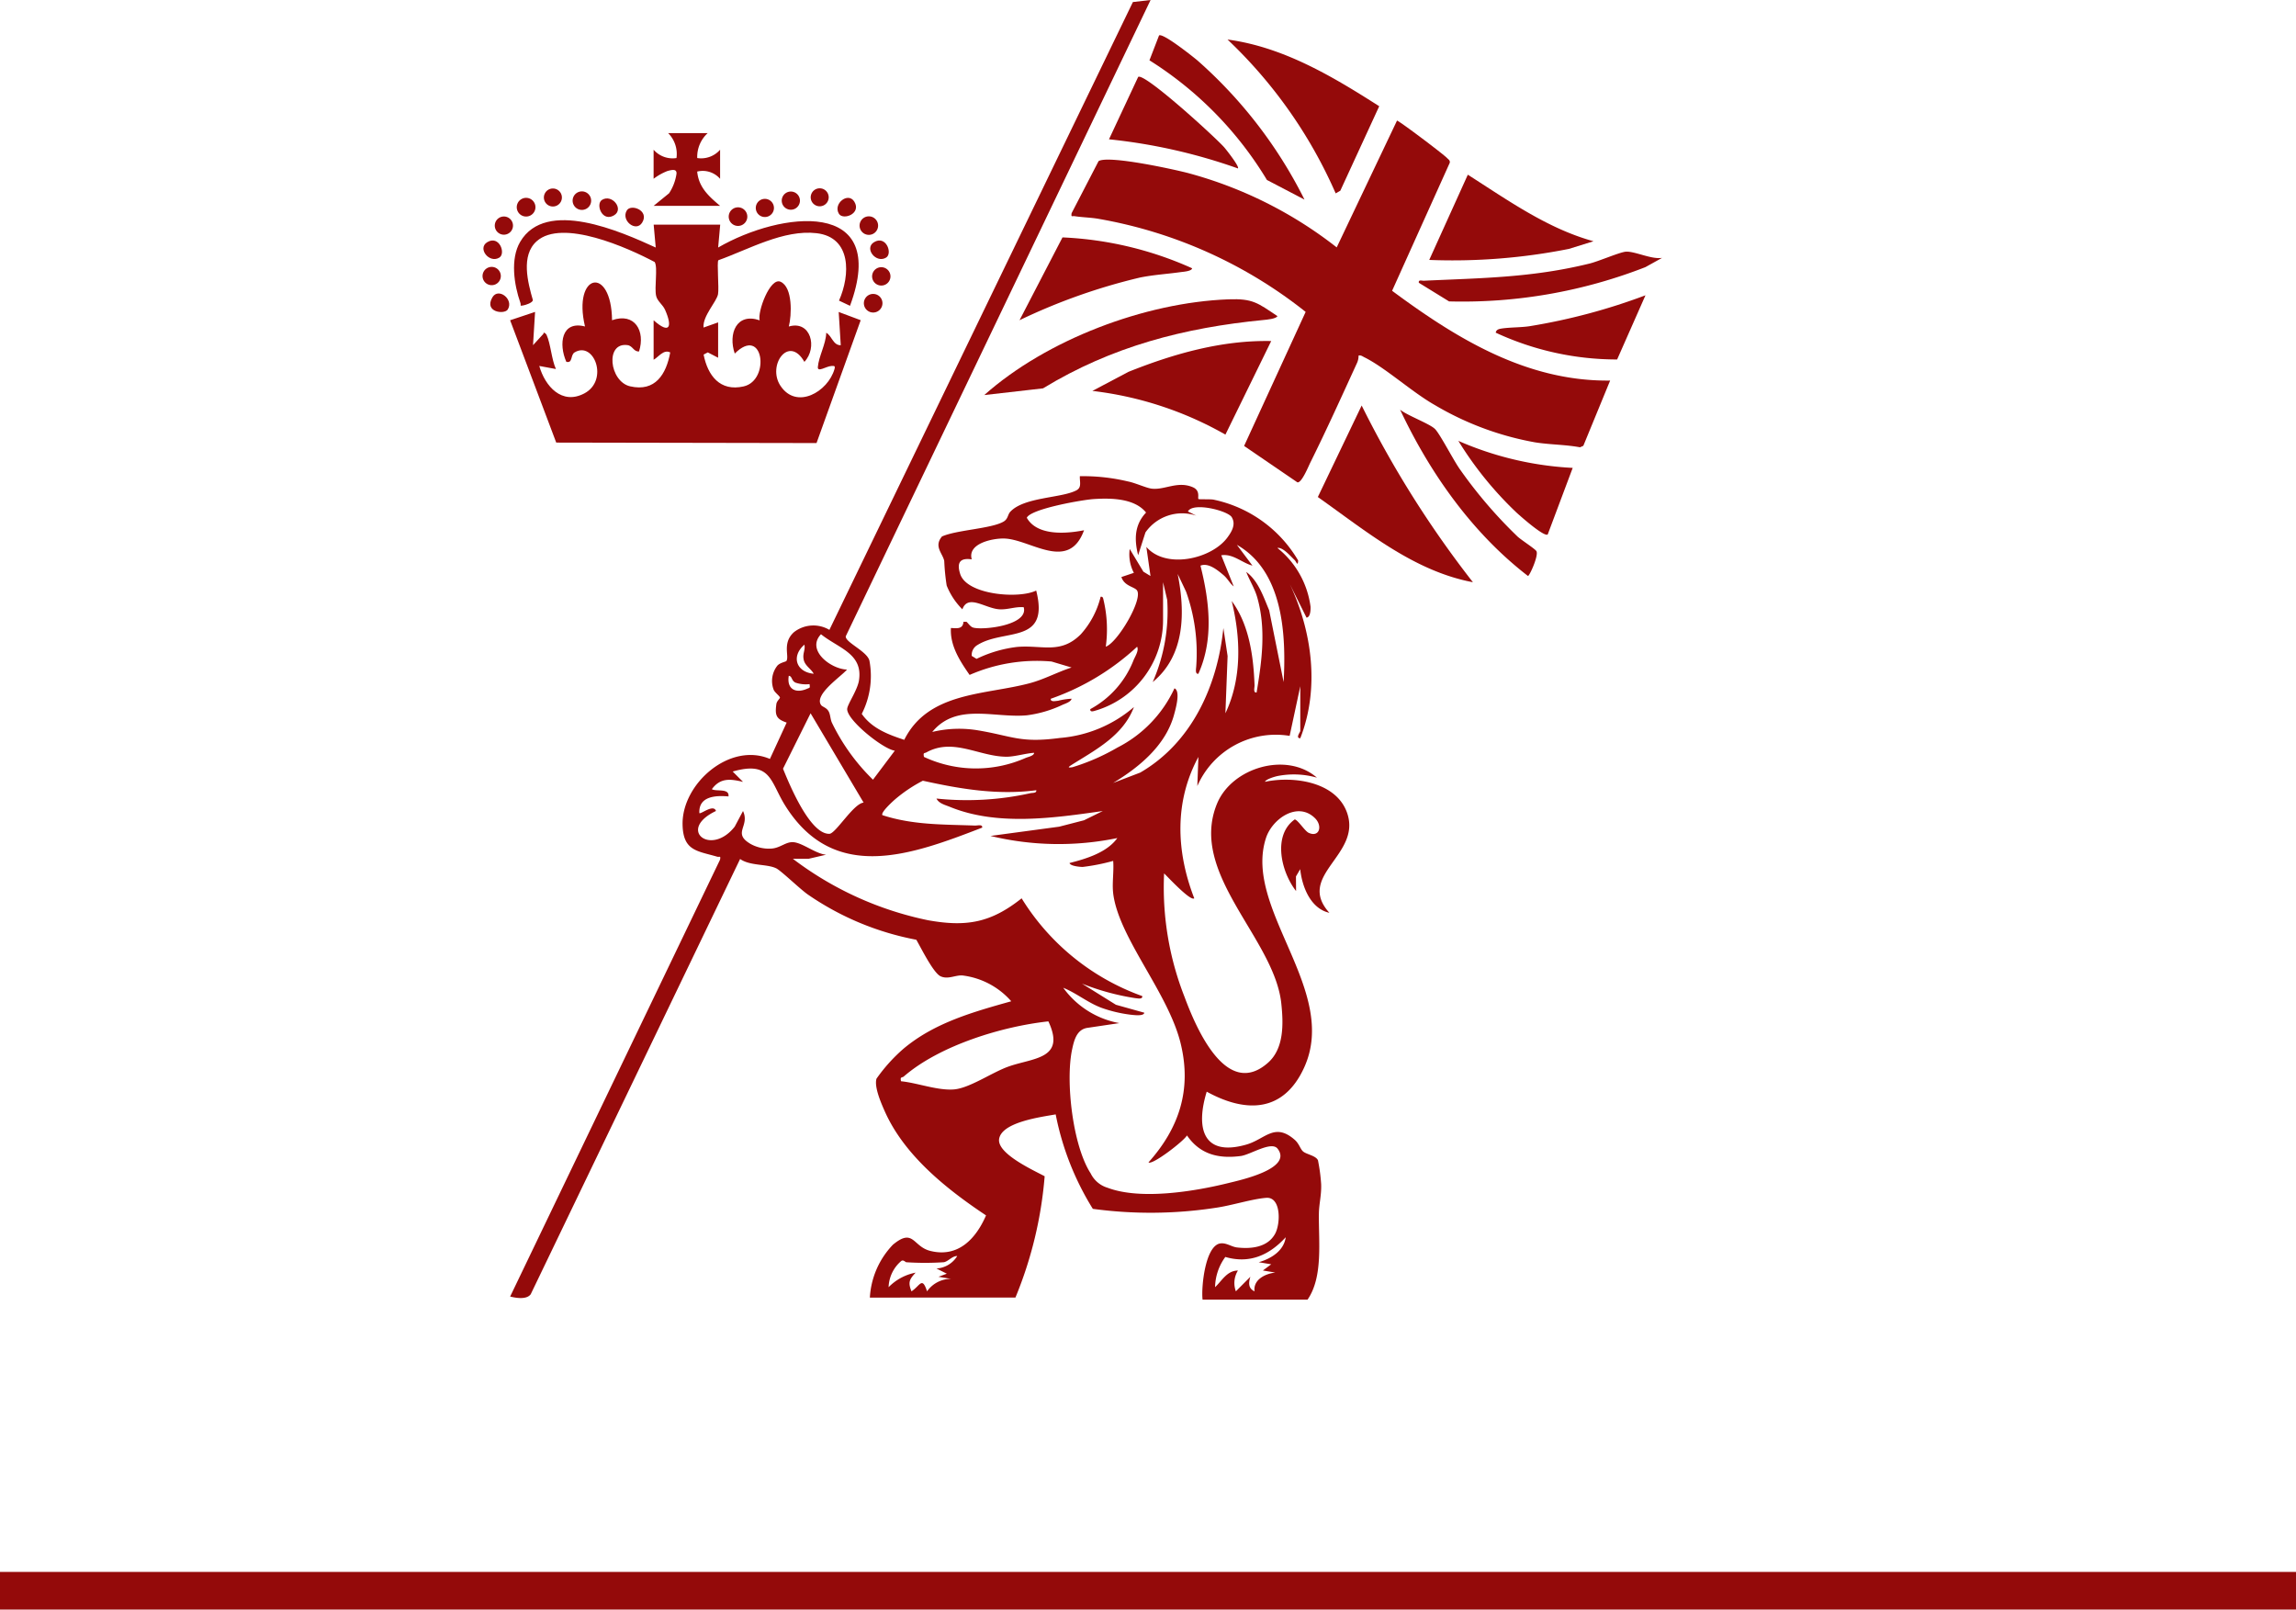 <svg xmlns="http://www.w3.org/2000/svg" xmlns:xlink="http://www.w3.org/1999/xlink" width="244" height="171.048" viewBox="0 0 244 171.048">
  <defs>
    <clipPath id="clip-path">
      <rect id="Rectangle_282" data-name="Rectangle 282" width="125.355" height="138.114" fill="#940a0a"/>
    </clipPath>
  </defs>
  <g id="Group_539" data-name="Group 539" transform="translate(-457 -1486.799)">
    <g id="Group_438" data-name="Group 438" transform="translate(508.281 1486.799)">
      <g id="Group_437" data-name="Group 437" clip-path="url(#clip-path)">
        <path id="Path_377" data-name="Path 377" d="M51.5,137.893a8.823,8.823,0,0,1,2.448-5.618c2.195-1.823,2.109.182,3.954.652,2.971.757,4.862-1.277,5.944-3.768-4.181-2.786-8.686-6.367-10.768-11.075-.376-.85-1.135-2.574-.873-3.454a17.6,17.6,0,0,1,2.827-3.147c3.288-2.786,7.43-3.939,11.493-5.079a8.208,8.208,0,0,0-5.226-2.748c-.779-.022-1.508.45-2.284.092s-2.1-3.066-2.579-3.882a30.15,30.15,0,0,1-11.506-4.793c-.848-.585-2.862-2.547-3.387-2.8-1-.482-2.762-.234-3.833-.989L15.458,137.539c-.439.591-1.536.4-2.186.245L35.577,91.36c.092-.466-.061-.25-.308-.322-2.127-.62-3.619-.605-3.673-3.417-.084-4.313,4.994-8.8,9.282-6.969l1.781-3.864c-1.142-.385-1.253-.8-1.093-1.979.04-.3.379-.571.377-.675,0-.15-.529-.524-.662-.824a2.625,2.625,0,0,1,.4-2.586c.3-.315.9-.4.951-.485.325-.5-.47-1.927.805-3.062a3.345,3.345,0,0,1,3.762-.242L79.452.217,81.333,0,48.941,67.61c-.105.641,2.263,1.588,2.513,2.6a8.846,8.846,0,0,1-.815,5.653c1.07,1.541,2.8,2.192,4.516,2.758,2.566-5.14,8.639-4.752,13.364-6.025,1.529-.412,2.918-1.178,4.416-1.662L70.81,70.3A17.808,17.808,0,0,0,62.1,71.724c-1.028-1.479-2.093-3.105-1.986-4.989.646.032,1.268.145,1.335-.658l.32,0c.23.2.408.524.71.615.979.3,5.917-.224,5.371-2.163-.883-.078-1.638.259-2.532.223-1.538-.062-3.383-1.676-3.986,0a7.455,7.455,0,0,1-1.669-2.53,23.292,23.292,0,0,1-.259-2.614c-.17-.82-1.134-1.534-.238-2.6,1.576-.7,5.249-.819,6.546-1.58.486-.286.427-.742.717-1.051,1.474-1.569,5.424-1.431,7.015-2.266.6-.312.34-.917.372-1.506a20.52,20.52,0,0,1,5.086.552c.808.153,1.951.7,2.561.773,1.377.157,2.73-.84,4.341-.161.858.361.5,1.14.618,1.26.056.057,1.211,0,1.593.066a13.672,13.672,0,0,1,9,6.467c-.034.711-.21.1-.371-.043-.435-.4-1.249-1.391-1.835-1.288a9.577,9.577,0,0,1,3.52,6.223c.019.306,0,1.139-.425,1.18L96.142,62.1c2.365,5.045,3.169,11.073,1.1,16.351-.543,0,0-.649,0-.772V72.924L96.11,78.2A9.1,9.1,0,0,0,86.3,83.53l.114-3.091C83.836,85.2,84.048,90.5,85.974,95.462c-.38.362-2.836-2.3-3.205-2.648A31.8,31.8,0,0,0,84.925,105.9c1.21,3.267,4.452,10.984,8.9,7.023,1.7-1.516,1.627-4.14,1.4-6.277-.728-6.935-9.9-13.8-6.829-21.247,1.582-3.831,7.389-5.56,10.613-2.759a8.927,8.927,0,0,0-4.248-.158c-.27.065-1.173.322-1.275.6,3-.637,7.572-.031,8.733,3.309,1.561,4.491-5.485,6.628-1.884,10.613-2.009-.447-2.908-2.785-3.1-4.638l-.453.771.012,1.552c-1.588-2.019-2.522-5.925-.139-7.611.338.061,1.069,1.232,1.469,1.42,1.145.537,1.521-.729.673-1.559-1.861-1.82-4.548.1-5.2,2.114-2.453,7.521,7.8,16.18,4.058,24.389-2.171,4.766-6.158,4.875-10.356,2.569-1.174,3.816-.445,6.946,4.19,5.629,2.04-.58,3.006-2.4,5.164-.512.464.406.587.965.874,1.225.356.322,1.358.444,1.594.948a19.175,19.175,0,0,1,.338,2.534c.044,1.142-.222,2.1-.239,3.094-.049,2.923.478,6.748-1.206,9.18H86.858c-.158-1.291.278-5.75,1.891-5.972.638-.088,1.177.36,1.773.429,1.483.171,3.241,0,4.041-1.448.6-1.089.644-3.943-.935-3.825-1.5.111-3.708.825-5.37,1.057a45.7,45.7,0,0,1-13.063.113,29.76,29.76,0,0,1-3.947-10.038c-1.465.266-5.727.8-6.011,2.609-.247,1.568,3.684,3.34,4.839,3.966a42.767,42.767,0,0,1-3.106,12.89ZM80.01,59c-.418-1.664-.4-3.224.843-4.531-1.232-1.533-3.768-1.554-5.594-1.432-1.149.077-6.656,1.031-7.081,1.985,1.1,1.951,4.2,1.7,6.083,1.328-1.643,4.509-5.73.924-8.517.877-1.226-.021-3.894.531-3.416,2.215-1.268-.183-1.612.36-1.226,1.56.714,2.219,6.228,2.666,8.075,1.755,1.462,5.768-3.4,4-6.249,5.793a1.208,1.208,0,0,0-.6,1.154l.508.313a13.556,13.556,0,0,1,4.267-1.264c2.679-.25,4.642.828,6.82-1.356a9.255,9.255,0,0,0,2.1-3.975c.278-.064.276.228.332.434a13.557,13.557,0,0,1,.217,4.867c1.263-.447,3.943-5,3.326-5.968-.253-.4-1.36-.454-1.666-1.435l1.325-.445a4.178,4.178,0,0,1-.441-2.535l1.452,2.412.755.458-.44-3.092c2.039,2.385,6.916,1.309,8.615-1,.462-.626.926-1.4.454-2.165-.419-.683-4.132-1.627-4.651-.6l.884.442a4.754,4.754,0,0,0-5.4,1.787Zm2.649,2.874v4.088A10.017,10.017,0,0,1,75.6,75.479c-.217.057-.728.283-.674-.122a10.083,10.083,0,0,0,4.607-5.228c.158-.368.582-1.026.365-1.4a26.079,26.079,0,0,1-9.17,5.526c-.057.377.526.236.768.216a6.944,6.944,0,0,1,1.439-.217c-.056.335-.7.526-.994.661a12.5,12.5,0,0,1-3.76,1.1c-3.448.316-7.48-1.365-10.051,1.769a12.2,12.2,0,0,1,4.916-.162c3.678.625,4.462,1.357,8.647.8a13.737,13.737,0,0,0,7.871-3.286c-1.151,3.031-4,4.5-6.585,6.123-.386.242-.522.361.05.272A22.525,22.525,0,0,0,77.8,79.447a13.315,13.315,0,0,0,6.071-6.3c.684.292.1,2.276-.048,2.823-.889,3.245-3.7,5.566-6.469,7.232l2.876-1.1c5.48-3.176,8.212-9.212,8.838-15.361l.449,2.973-.233,6.085c1.768-3.715,1.634-8.01.668-11.932,1.863,2.5,2.319,5.9,2.428,8.952.009.267-.165.822.219.77.564-3.376,1.024-6.761.064-10.116-.271-.947-.817-1.79-1.165-2.7,1.278.944,1.838,2.66,2.436,4.081l1.537,7.63c.282-5.077-.054-11.787-4.968-14.586l1.655,2.21c-1.133-.3-2.052-1.291-3.315-1.1l1.324,3.311c-.425-.335-.634-.823-1.1-1.216-.638-.537-1.607-1.332-2.433-.992.949,3.778,1.429,7.826-.223,11.488-.367.06-.243-.541-.228-.778A19.379,19.379,0,0,0,85.1,62.861l-.89-1.869c.812,4.07.8,8.653-2.652,11.49A18.694,18.694,0,0,0,83.1,63.755Zm-28.508,17.9c-1.266-.166-5.227-3.36-5.055-4.483.082-.533,1.087-1.976,1.245-2.975.454-2.871-2.183-3.425-4.035-4.916-1.6,1.685,1.034,3.7,2.763,3.755-.645.763-3.488,2.632-2.766,3.752.142.221.6.271.832.721.176.338.163.827.345,1.2a21.535,21.535,0,0,0,4.352,6.029ZM45.534,71.6c-.288-.538-.92-.835-1.063-1.485-.151-.685.2-1.042.07-1.606-1.427,1.24-.876,2.913.993,3.09M45.091,72.7a3.4,3.4,0,0,1-1.5-.16c-.452-.223-.33-.683-.708-.724-.233,1.378.69,1.919,1.934,1.382.313-.135.335-.054.272-.5m5.743,12.588L45.2,75.8,42.27,81.69c.665,1.632,2.846,6.966,4.926,6.92.668-.015,2.552-3.211,3.638-3.319M68.957,80c-.9.054-2.09.424-2.958.417-2.9-.023-5.628-2.03-8.472-.472-.255.14-.373-.008-.28.49a13.056,13.056,0,0,0,10.819.105c.263-.107.886-.228.891-.542m8.4,14.914c-.127-1.068.092-2.331,0-3.425a21.551,21.551,0,0,1-3.228.64c-.248.007-1.343-.084-1.411-.416,1.756-.443,3.982-1.114,5.081-2.652a30.809,30.809,0,0,1-13.478-.225l7.3-.984,2.635-.68,2-.983c-5.214.742-11.219,1.618-16.246-.44-.489-.2-1.183-.363-1.432-.886a31.115,31.115,0,0,0,9.942-.56c.251-.066.718.015.664-.324-4.118.538-8.042-.128-12.052-1.01a15.464,15.464,0,0,0-2.977,2c-.252.223-1.528,1.379-1.322,1.658,3.266,1.063,6.482.979,9.835,1.107.268.01.822-.166.77.219-7.506,2.9-15.748,5.973-20.948-2.362-1.589-2.546-1.475-4.758-5.568-3.6l1.1,1.1c-1.344-.317-2.41-.457-3.314.777.477.279,1.886-.133,1.766.771-1.376-.128-3.191-.013-3.092,1.768.141.158,1.5-1,1.765-.223-4.185,1.986-.535,4.881,1.992,1.662l.88-1.657c.764,1.632-1.184,2.336.809,3.5a4.009,4.009,0,0,0,2.182.492c.984-.051,1.563-.763,2.4-.678.988.1,2.352,1.242,3.445,1.327l-1.879.437-1.655,0A35.614,35.614,0,0,0,57.68,97.792c4.08.733,6.682.271,9.948-2.328a24.961,24.961,0,0,0,12.819,10.389c.056.379-.524.234-.767.215a25.954,25.954,0,0,1-5.639-1.541l3.605,2.247,3.022.846c-.06.4-1.144.242-1.432.215a14.461,14.461,0,0,1-3.047-.709c-1.467-.524-2.705-1.575-4.138-2.158a9.425,9.425,0,0,0,5.965,3.757l-3.365.5c-1.158.154-1.444,1.289-1.661,2.316-.713,3.376.067,10.22,1.978,13.158a2.928,2.928,0,0,0,1.793,1.522c3.5,1.328,9.234.394,12.842-.5,1.242-.307,6.875-1.519,5.229-3.65-.655-.848-2.89.639-3.906.775-2.388.319-4.349-.181-5.727-2.187-.316.592-3.709,3.2-4.088,2.866,3.273-3.658,4.6-7.744,3.427-12.6-1.3-5.418-6.621-11.277-7.184-16.019M70.47,108.54c-4.925.534-11.567,2.56-15.373,5.864-.155.135-.418-.009-.281.5,1.738.173,3.871,1,5.606.869,1.661-.129,4.011-1.78,5.771-2.417,2.639-.954,6.17-.772,4.277-4.82m22.356,25.6c1.3-.373,2.667-1.2,2.869-2.655-1.743,1.9-3.844,2.847-6.419,2.094a5.6,5.6,0,0,0-1.09,3.21c.722-.666,1.264-1.761,2.429-1.766a2.526,2.526,0,0,0-.219,2.207l1.543-1.546c-.193.613-.252,1.231.442,1.546-.163-1.255,1.175-1.884,2.211-1.991l-1.323-.221.882-.659Zm-33.481,0a30.379,30.379,0,0,1-3.978,0c-.081,0-.31-.308-.54-.124a3.813,3.813,0,0,0-1.336,2.776,5.444,5.444,0,0,1,2.871-1.545c-.659.713-.83,1.025-.439,1.986.928-.606,1.123-1.617,1.654,0a3.116,3.116,0,0,1,2.541-1.327l-1.323-.221.882-.328-1.1-.551a2.782,2.782,0,0,0,2.209-1.326c-.541-.013-.942.574-1.436.661" transform="translate(-10.339)" fill="#940a0a"/>
        <path id="Path_378" data-name="Path 378" d="M317.277,76.088c6.853,5.076,14.3,9.649,23.171,9.54L337.6,92.56l-.352.159c-1.59-.294-3.2-.273-4.8-.529a31.921,31.921,0,0,1-10.627-3.958c-2.442-1.384-5.28-3.992-7.509-5.087-.2-.1-.334-.231-.6-.173a1.845,1.845,0,0,1-.177.815c-1.588,3.464-3.247,7.136-4.939,10.535-.215.432-.936,2.223-1.387,2.119l-5.66-3.865,6.541-14.245a48.806,48.806,0,0,0-21.957-9.88c-.841-.153-1.748-.162-2.586-.29-.294-.045-.393.145-.329-.321l2.866-5.533c1.06-.645,8,.872,9.553,1.281a44.174,44.174,0,0,1,15.753,7.888L317.8,58c.319.092,4.926,3.566,5.311,3.975.146.155.347.247.293.512Z" transform="translate(-220.617 -45.186)" fill="#940a0a"/>
        <path id="Path_379" data-name="Path 379" d="M28.511,116.5c1.714,1.528,2.021.709,1.218-1.107-.247-.558-.821-.914-.95-1.48-.207-.906.2-3.025-.154-3.6-2.825-1.5-9.811-4.646-12.54-2.21-1.707,1.523-.944,4.379-.4,6.274-.087.284-.743.49-1.019.545-.443.088-.217,0-.313-.27-.672-1.923-1.093-4.661-.025-6.481,2.734-4.661,10.718-1.086,14.408.6l-.219-2.431h7.071l-.219,2.431c6.616-3.831,18.283-5.353,14.013,6.194l-1.169-.553c1.2-2.709,1.356-6.724-2.374-7.163-3.516-.414-7.246,1.732-10.447,2.872-.173.2.085,2.961-.036,3.611-.15.809-1.65,2.316-1.54,3.543l1.55-.549v3.757l-1.1-.568-.443.233c.439,2.227,1.74,3.958,4.256,3.382,2.869-.657,2.1-6.538-.946-3.489-.72-2.108.181-4.383,2.648-3.535-.253-.889,1.1-4.589,2.215-4.1,1.322.583,1.189,3.572.882,4.759,2.341-.688,3.08,2.244,1.655,3.757-1.648-2.918-3.987.367-2.542,2.543,1.715,2.583,5.052.633,5.741-1.776.1-.354-.025-.345-.327-.329-.547.029-1.486.707-1.441.113.084-1.108.867-2.462.892-3.644.6.317.722,1.341,1.543,1.325l-.219-3.534,2.337.875-4.693,13.056L18.161,129.5l-4.9-13,2.652-.886-.218,3.534,1.107-1.207c-.008-.272.278,0,.327.1.445.957.526,2.605,1,3.643l-1.77-.327c.617,2.165,2.405,4.18,4.793,2.915,2.624-1.39,1.034-5.6-1.041-4.355-.45.27-.181,1.183-.877,1-.826-1.856-.544-4.408,1.984-3.757-1.342-5.657,2.806-6.535,2.875-.663,2.414-.851,3.557,1.142,2.87,3.315-.572.057-.658-.59-1.225-.669-2.41-.333-1.929,3.873.278,4.379,2.68.614,3.837-1.3,4.259-3.6-.7-.361-1.234.483-1.764.777Z" transform="translate(-10.331 -82.467)" fill="#940a0a"/>
        <path id="Path_380" data-name="Path 380" d="M418.172,213.78c-6.3-1.184-11.378-5.454-16.479-9.054L406.351,195a109.453,109.453,0,0,0,11.822,18.78" transform="translate(-312.925 -151.908)" fill="#940a0a"/>
        <path id="Path_381" data-name="Path 381" d="M312.274,163.985l-4.865,9.942a37.321,37.321,0,0,0-14.138-4.643l3.828-2.025c4.807-1.924,9.936-3.383,15.176-3.274" transform="translate(-228.462 -127.742)" fill="#940a0a"/>
        <path id="Path_382" data-name="Path 382" d="M374.385,26.093l-4.134,8.978-.492.284a50.2,50.2,0,0,0-11.495-16.35c5.947.8,11.169,3.927,16.12,7.088" transform="translate(-279.094 -14.805)" fill="#940a0a"/>
        <path id="Path_383" data-name="Path 383" d="M272.422,145.687c-.113.292-1.164.383-1.462.412-8.45.821-16.149,2.818-23.449,7.267l-6.246.713c6.634-5.89,17.067-9.841,25.955-10.174,2.614-.1,3.121.4,5.2,1.781" transform="translate(-187.949 -112.096)" fill="#940a0a"/>
        <path id="Path_384" data-name="Path 384" d="M472.725,91.077l-2.609.813a63.258,63.258,0,0,1-14.847,1.173l4.1-9.057c4.236,2.7,8.454,5.721,13.354,7.072" transform="translate(-354.662 -65.441)" fill="#940a0a"/>
        <path id="Path_385" data-name="Path 385" d="M276.6,117.44c-.038.32-.965.374-1.241.412-1.435.2-2.862.284-4.289.572a63.115,63.115,0,0,0-12.81,4.536l4.565-8.8A37.508,37.508,0,0,1,276.6,117.44" transform="translate(-201.193 -88.932)" fill="#940a0a"/>
        <path id="Path_386" data-name="Path 386" d="M337.174,34.4l-3.989-2.086A38.46,38.46,0,0,0,320.7,19.6l1.02-2.643c.407-.287,3.53,2.2,4.072,2.649a48.607,48.607,0,0,1,11.387,14.8" transform="translate(-249.827 -13.19)" fill="#940a0a"/>
        <path id="Path_387" data-name="Path 387" d="M314.968,46.634a58.97,58.97,0,0,0-13.7-3.095l3.1-6.628c.655-.489,8.36,6.559,9.17,7.511.216.253,1.617,2.024,1.432,2.212" transform="translate(-234.694 -28.736)" fill="#940a0a"/>
        <path id="Path_388" data-name="Path 388" d="M476.1,121.679l-1.774.985a53.5,53.5,0,0,1-20.864,3.642l-3.214-1.98c-.06-.361.3-.207.547-.219,6.22-.289,11.507-.324,17.62-1.83.942-.232,3.2-1.211,3.831-1.255.945-.065,2.737.846,3.855.657" transform="translate(-350.747 -94.276)" fill="#940a0a"/>
        <path id="Path_389" data-name="Path 389" d="M503.176,142l-3.012,6.82a30.576,30.576,0,0,1-12.9-2.846c.038-.3.3-.387.561-.431.908-.15,2.094-.113,3.053-.261a64.251,64.251,0,0,0,12.3-3.282" transform="translate(-379.589 -110.62)" fill="#940a0a"/>
        <path id="Path_390" data-name="Path 390" d="M481.418,214.877l-2.654,7.071c-.362.31-2.87-1.91-3.315-2.318a37.767,37.767,0,0,1-6.184-7.625,34.636,34.636,0,0,0,12.153,2.872" transform="translate(-365.565 -165.155)" fill="#940a0a"/>
        <path id="Path_391" data-name="Path 391" d="M444.971,199.044c.537.528,1.98,3.35,2.662,4.3a48.971,48.971,0,0,0,6.12,7.139c.4.37,1.845,1.293,2,1.544.273.43-.724,2.643-.894,2.644-5.932-4.569-10.419-10.936-13.589-17.674.775.629,3.121,1.482,3.7,2.048" transform="translate(-343.76 -153.463)" fill="#940a0a"/>
        <path id="Path_392" data-name="Path 392" d="M88.011,64A3.428,3.428,0,0,0,86.9,66.647a2.669,2.669,0,0,0,2.431-.884v3.094a2.446,2.446,0,0,0-2.434-.771c.161,1.688,1.243,2.633,2.434,3.643H82.265l1.645-1.338A5.087,5.087,0,0,0,84.7,68.3c.028-.558-.557-.375-.947-.28a6.068,6.068,0,0,0-1.488.832V65.763a2.672,2.672,0,0,0,2.431.885A3.138,3.138,0,0,0,83.812,64Z" transform="translate(-64.086 -49.853)" fill="#940a0a"/>
        <path id="Path_393" data-name="Path 393" d="M18.442,96.133a.993.993,0,1,1-.992-.992.993.993,0,0,1,.992.992" transform="translate(-12.82 -74.116)" fill="#940a0a"/>
        <path id="Path_394" data-name="Path 394" d="M185.358,142.334a.988.988,0,1,1-.988-.988.988.988,0,0,1,.988.988" transform="translate(-142.858 -110.111)" fill="#940a0a"/>
        <path id="Path_395" data-name="Path 395" d="M120.358,100.692a.988.988,0,1,1-.988-.988.988.988,0,0,1,.988.988" transform="translate(-92.221 -77.671)" fill="#940a0a"/>
        <path id="Path_396" data-name="Path 396" d="M189.3,129.468a.975.975,0,1,1-.975-.975.975.975,0,0,1,.975.975" transform="translate(-145.95 -100.098)" fill="#940a0a"/>
        <path id="Path_397" data-name="Path 397" d="M183.286,105.022a.984.984,0,1,1-.984-.984.984.984,0,0,1,.984.984" transform="translate(-141.25 -81.047)" fill="#940a0a"/>
        <path id="Path_398" data-name="Path 398" d="M45.286,93.022a.984.984,0,1,1-.984-.984.984.984,0,0,1,.984.984" transform="translate(-33.745 -71.699)" fill="#940a0a"/>
        <path id="Path_399" data-name="Path 399" d="M5.574,142.854c-.351.556-2.563.29-1.627-1.3.635-1.076,2.307.22,1.627,1.3" transform="translate(-2.897 -109.962)" fill="#940a0a"/>
        <path id="Path_400" data-name="Path 400" d="M1.942,129.32a.971.971,0,1,1-.971-.971.971.971,0,0,1,.971.971" transform="translate(0 -99.986)" fill="#940a0a"/>
        <path id="Path_401" data-name="Path 401" d="M7.82,105.078a.967.967,0,1,1-.967-.967.967.967,0,0,1,.967.967" transform="translate(-4.585 -81.104)" fill="#940a0a"/>
        <path id="Path_402" data-name="Path 402" d="M133.332,96.6a.965.965,0,1,1-.965-.965.965.965,0,0,1,.965.965" transform="translate(-102.364 -74.502)" fill="#940a0a"/>
        <path id="Path_403" data-name="Path 403" d="M145.82,93.078a.967.967,0,1,1-.967-.967.967.967,0,0,1,.967.967" transform="translate(-112.09 -71.756)" fill="#940a0a"/>
        <path id="Path_404" data-name="Path 404" d="M31.412,91.6a.957.957,0,1,1-.957-.957.957.957,0,0,1,.957.957" transform="translate(-22.979 -70.612)" fill="#940a0a"/>
        <path id="Path_405" data-name="Path 405" d="M188.126,117.46c-1.064.673-2.375-.968-1.3-1.628,1.284-.785,2,1.182,1.3,1.628" transform="translate(-145.229 -90.092)" fill="#940a0a"/>
        <path id="Path_406" data-name="Path 406" d="M2.126,117.46c-1.064.673-2.375-.968-1.3-1.628,1.284-.785,2,1.182,1.3,1.628" transform="translate(-0.332 -90.092)" fill="#940a0a"/>
        <path id="Path_407" data-name="Path 407" d="M68.855,100.168c.446-.705,2.413.011,1.628,1.3-.66,1.079-2.3-.231-1.628-1.3" transform="translate(-53.516 -77.817)" fill="#940a0a"/>
        <path id="Path_408" data-name="Path 408" d="M56.438,95.585c1.064-.673,2.374.968,1.3,1.628-1.284.785-2-1.182-1.3-1.628" transform="translate(-43.75 -74.339)" fill="#940a0a"/>
        <path id="Path_409" data-name="Path 409" d="M170.855,96.856c-.673-1.064.968-2.375,1.628-1.3.785,1.284-1.182,2-1.628,1.3" transform="translate(-132.975 -74.128)" fill="#940a0a"/>
        <path id="Path_410" data-name="Path 410" d="M159.724,91.5a.956.956,0,1,1-.956-.956.956.956,0,0,1,.956.956" transform="translate(-122.938 -70.533)" fill="#940a0a"/>
      </g>
    </g>
    <line id="Line_34" data-name="Line 34" x2="244" transform="translate(457 1655.847)" fill="none" stroke="#940a0a" stroke-width="4"/>
  </g>
</svg>
